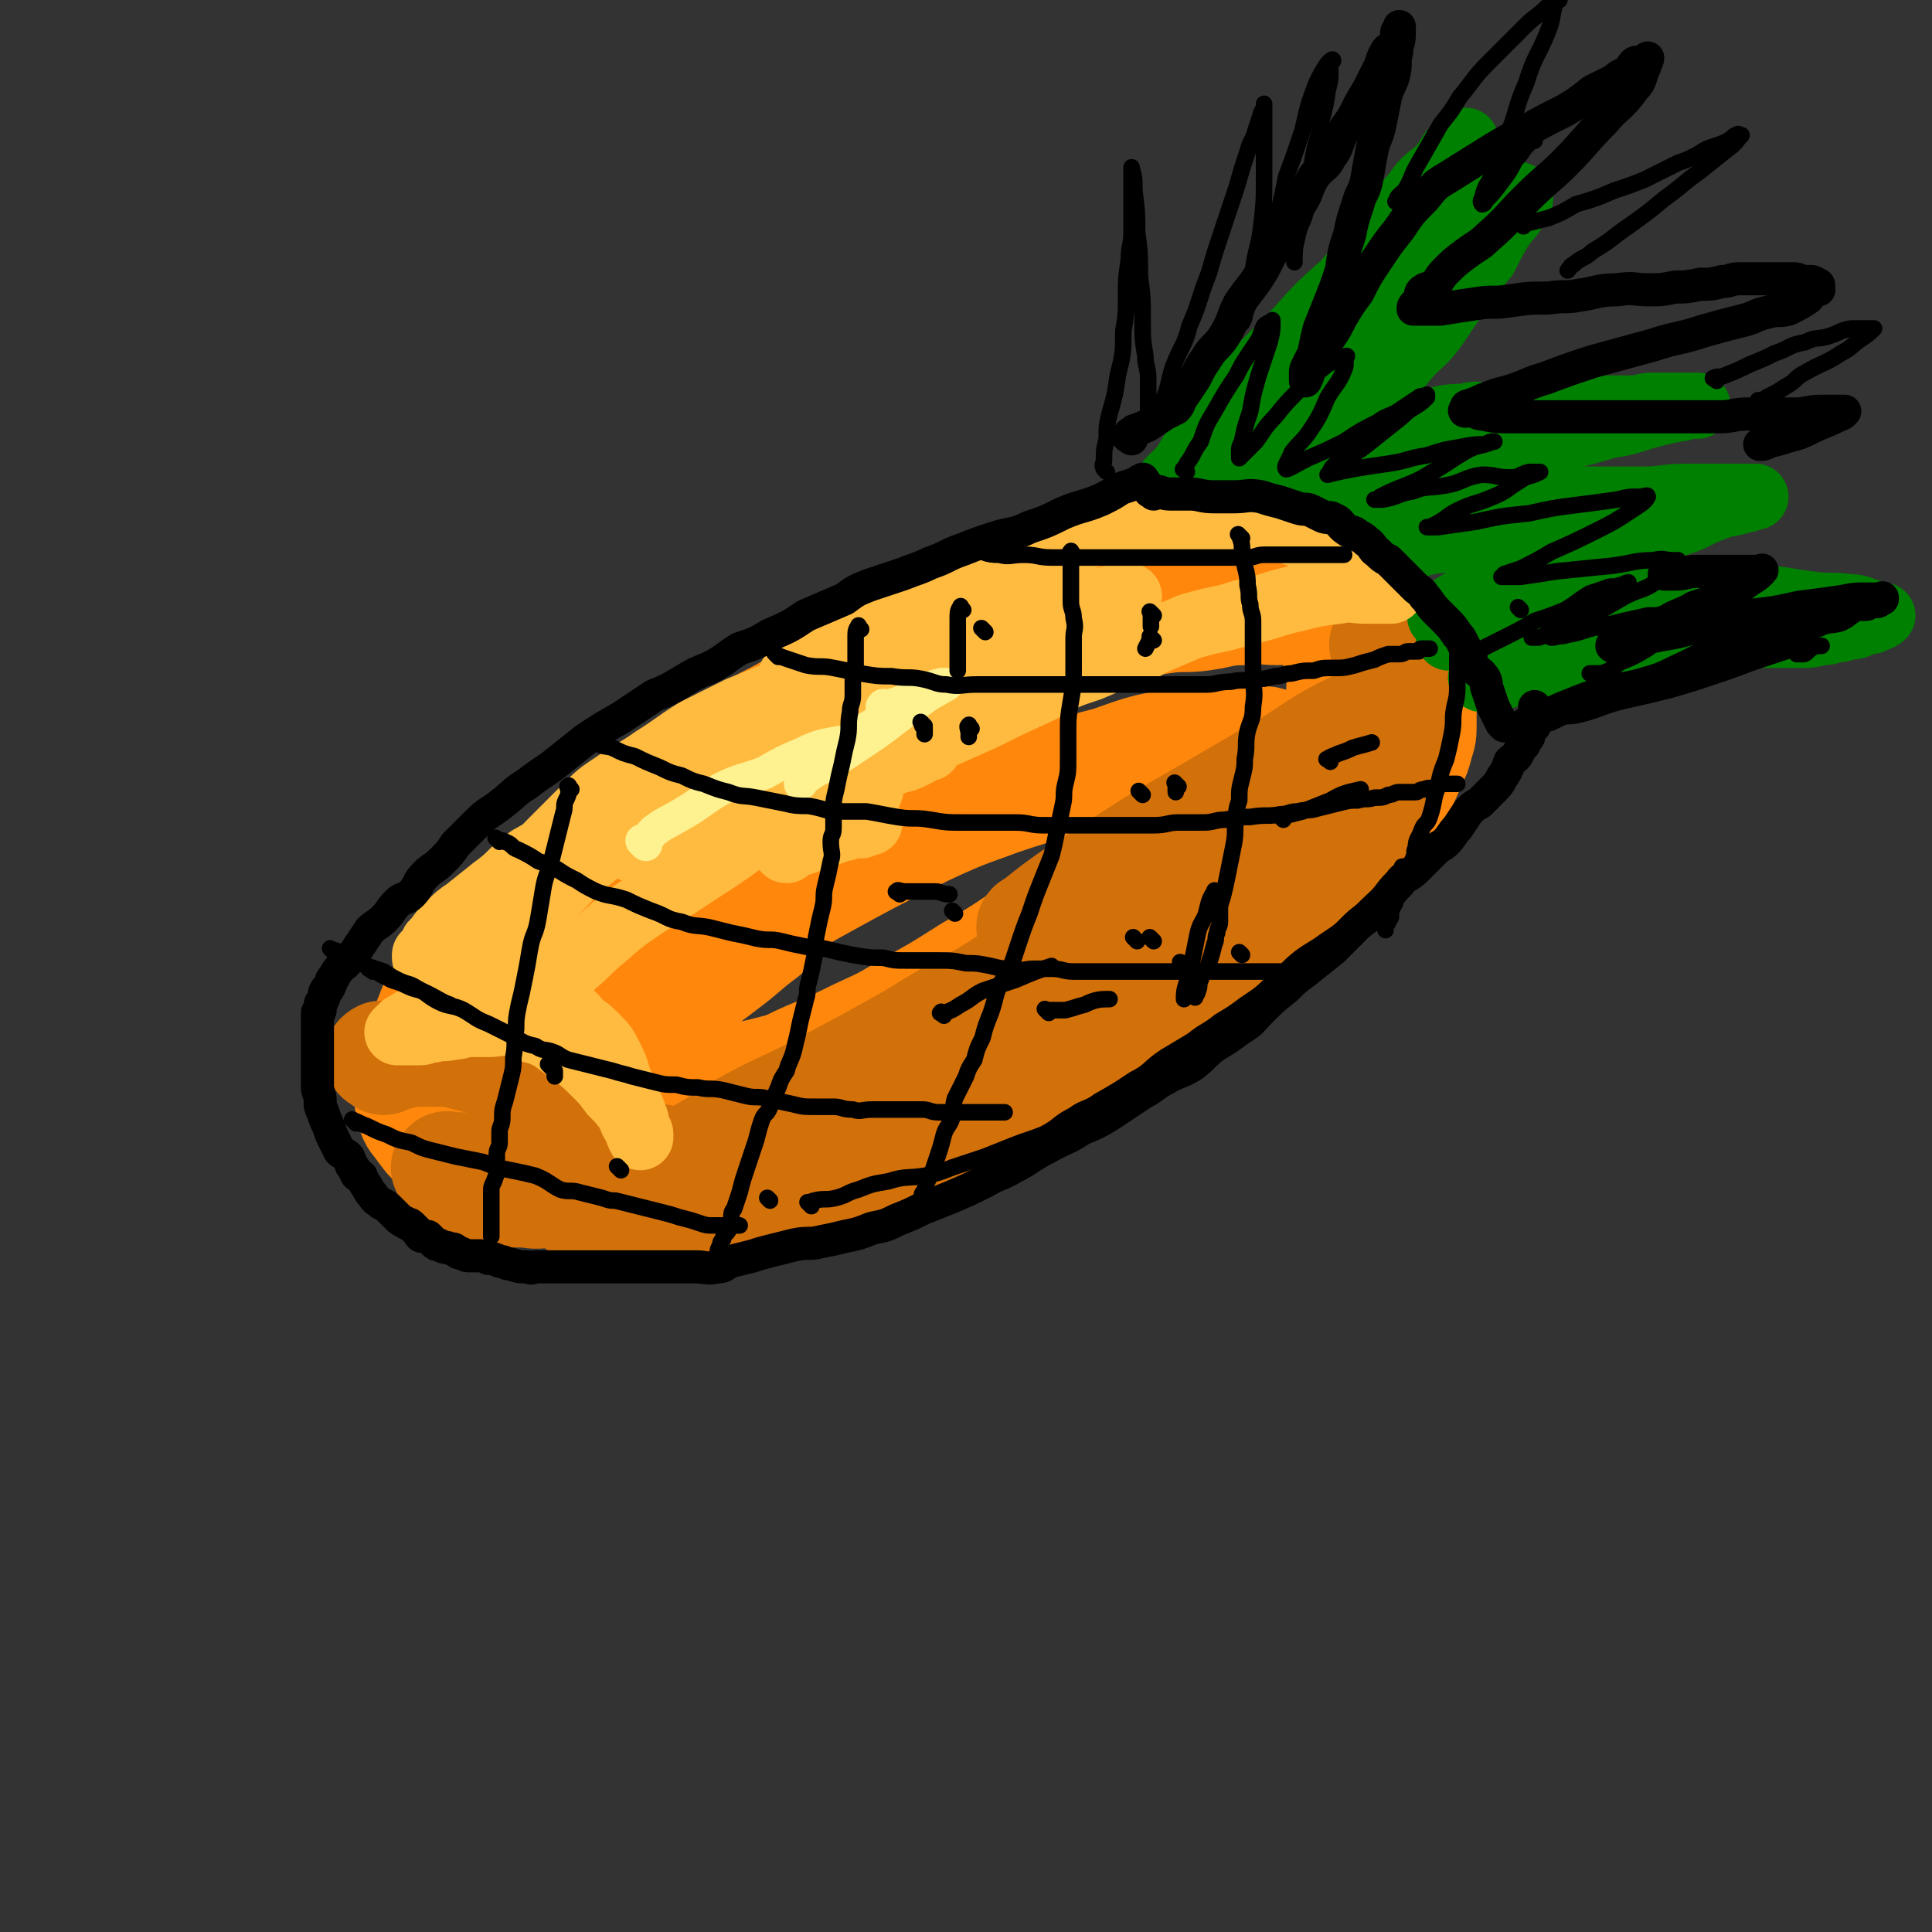 <svg viewBox='0 0 700 700' version='1.1' xmlns='http://www.w3.org/2000/svg' xmlns:xlink='http://www.w3.org/1999/xlink'><rect x="0" y="0" width="700" height="700" fill="#333333" stroke="none"/><g fill='none' stroke='rgb(255,136,12)' stroke-width='40' stroke-linecap='round' stroke-linejoin='round'><path d='M185,336c-1,-1 -2,-1 -1,-1 0,-1 1,-1 2,-2 4,-4 4,-4 8,-8 4,-5 4,-5 9,-10 5,-5 5,-5 10,-10 4,-4 4,-4 9,-8 7,-5 7,-5 14,-10 7,-5 7,-5 15,-10 8,-5 8,-5 16,-10 9,-5 10,-5 19,-10 9,-5 8,-6 17,-10 8,-4 8,-4 17,-7 9,-3 10,-3 19,-6 11,-4 11,-4 21,-7 10,-3 10,-3 20,-4 8,-1 8,-1 17,-2 8,-1 8,-1 16,-2 7,-1 6,-1 13,-2 7,-1 7,-1 13,-1 6,0 6,0 11,0 6,0 6,0 12,0 6,0 6,0 11,1 4,1 4,1 9,2 3,1 3,1 7,2 4,1 4,1 7,3 3,2 3,2 6,4 3,2 3,2 5,4 2,2 2,3 3,5 2,3 2,3 3,6 1,3 1,3 1,6 1,3 1,3 1,6 0,4 0,4 0,7 0,4 0,4 -1,7 -1,4 -1,4 -3,8 -2,5 -2,5 -5,10 -3,5 -2,5 -6,10 -4,7 -4,6 -9,12 -4,5 -4,5 -9,10 -5,5 -5,5 -10,10 -5,5 -6,4 -12,8 -5,5 -5,5 -11,9 -6,5 -6,5 -13,9 -7,4 -7,4 -13,8 -8,5 -7,6 -14,10 -8,5 -8,5 -16,9 -8,5 -8,4 -17,9 -7,5 -7,5 -13,9 -6,4 -6,4 -12,8 -4,2 -4,2 -9,5 -3,1 -3,2 -6,3 -3,1 -3,1 -6,1 0,0 0,1 -1,1 0,0 0,0 0,1 '/><path d='M258,286c-1,-1 -1,-2 -1,-1 -2,0 -2,1 -4,2 -3,3 -3,3 -6,5 -5,4 -6,4 -11,7 -5,4 -5,4 -11,7 -4,3 -5,3 -10,5 -6,4 -5,4 -11,8 -6,4 -7,3 -12,8 -6,4 -5,5 -10,10 -4,5 -5,5 -9,9 -4,4 -4,4 -7,9 -4,3 -4,3 -7,7 -2,3 -2,3 -3,6 -2,4 -1,4 -2,7 -1,4 -2,4 -2,7 -1,3 0,3 0,6 0,3 0,3 0,7 0,2 0,2 0,5 0,2 0,2 1,3 1,2 1,2 2,3 2,2 2,2 3,3 2,2 2,2 3,3 3,2 3,3 6,4 4,2 5,2 9,4 4,1 4,1 9,1 4,1 4,1 9,1 6,0 6,1 11,1 6,0 6,0 12,0 6,0 6,0 12,0 6,0 6,0 12,0 6,-1 6,-1 13,-2 8,-2 8,-2 15,-4 7,-3 7,-3 14,-5 6,-3 7,-2 13,-4 7,-3 6,-4 13,-8 7,-3 7,-3 13,-6 7,-4 8,-3 15,-7 8,-4 8,-3 16,-8 6,-3 6,-3 13,-6 5,-3 5,-3 11,-7 7,-4 7,-4 13,-9 7,-5 7,-5 14,-11 6,-5 6,-5 13,-11 4,-5 4,-5 9,-9 6,-5 6,-5 12,-10 3,-3 3,-3 5,-5 3,-3 3,-3 5,-6 2,-2 2,-2 4,-5 1,-1 1,-1 1,-3 1,-3 1,-3 0,-5 -1,-3 -1,-4 -3,-6 -3,-2 -4,-2 -8,-3 -6,-3 -6,-3 -13,-4 -7,-1 -8,-1 -15,0 -13,1 -13,1 -25,3 -15,4 -15,4 -30,9 -16,6 -16,6 -32,12 -15,7 -15,7 -30,14 -16,8 -17,7 -33,16 -9,5 -9,5 -18,11 -11,6 -11,6 -23,13 -5,3 -5,3 -11,6 -2,2 -4,3 -3,3 3,-1 6,-3 11,-6 12,-7 12,-8 24,-15 11,-6 11,-5 21,-12 12,-8 12,-8 24,-17 11,-8 11,-8 23,-17 9,-6 9,-5 18,-12 8,-5 7,-6 15,-12 6,-4 6,-4 12,-9 4,-3 4,-3 8,-7 1,-1 1,-2 2,-3 0,-1 0,0 0,0 -2,0 -2,-1 -4,-1 -6,0 -7,-1 -13,0 -9,1 -9,2 -17,4 -12,3 -12,4 -23,8 -12,4 -12,3 -23,9 -13,5 -12,6 -24,12 -11,6 -11,6 -21,13 -11,7 -10,7 -20,14 -10,7 -10,7 -19,14 -9,7 -9,7 -18,15 -7,7 -7,7 -14,14 -5,6 -6,5 -10,11 -5,6 -5,6 -8,12 -3,5 -3,5 -4,11 -1,5 -1,5 0,10 1,4 2,4 4,7 3,4 3,4 6,6 5,3 5,2 10,3 6,1 6,1 12,1 8,0 8,1 15,0 9,-1 9,-1 18,-3 10,-3 10,-3 20,-7 14,-5 13,-5 26,-11 13,-6 13,-6 26,-12 10,-5 10,-4 20,-9 12,-6 12,-5 23,-12 11,-6 11,-6 22,-13 12,-7 12,-7 25,-16 11,-7 11,-8 22,-16 9,-5 9,-5 17,-11 10,-8 10,-8 21,-16 6,-5 6,-4 12,-9 5,-4 4,-4 9,-9 1,-1 2,-1 3,-3 1,-1 1,-3 0,-3 -3,-1 -4,0 -8,0 -11,0 -11,-1 -21,0 -15,2 -15,2 -29,7 -16,4 -16,5 -32,11 -18,7 -18,6 -35,14 -20,10 -20,10 -40,21 -16,9 -16,9 -32,18 -12,8 -12,8 -24,16 -10,6 -10,6 -20,13 -8,4 -8,4 -16,8 -2,2 -3,3 -3,3 -1,0 0,-1 1,-2 7,-6 7,-6 14,-11 9,-7 9,-7 19,-13 13,-9 13,-9 27,-18 10,-6 11,-5 22,-11 9,-6 9,-7 18,-12 9,-6 10,-5 19,-10 5,-4 5,-4 11,-8 2,-2 2,-2 4,-4 1,-1 1,-1 1,-3 0,0 0,0 -1,-1 0,0 0,0 0,0 -1,-2 -1,-2 -1,-3 0,-3 -1,-3 0,-6 3,-6 4,-6 8,-11 5,-7 5,-8 12,-14 7,-6 7,-5 15,-10 9,-5 9,-6 19,-10 8,-3 9,-3 18,-5 8,-2 8,-3 16,-4 7,-1 7,0 14,-1 7,-1 7,-2 15,-2 6,-1 6,0 12,0 4,0 4,-1 7,0 4,1 5,1 8,3 3,2 3,3 4,6 2,2 1,2 2,5 1,4 2,4 2,8 1,4 0,4 0,7 0,5 0,5 -1,10 -1,5 -1,6 -3,10 -3,6 -4,6 -8,11 -4,7 -4,7 -9,13 -6,7 -6,6 -13,13 -5,5 -5,5 -11,10 -7,6 -7,5 -14,10 -7,4 -7,4 -14,8 -8,4 -8,4 -15,8 -9,4 -9,4 -18,9 -6,3 -6,3 -13,6 -9,4 -9,4 -19,8 -10,5 -10,5 -20,8 -10,4 -10,3 -20,6 -11,3 -11,4 -21,6 -11,3 -11,3 -21,5 -10,1 -10,-1 -20,0 -9,1 -9,1 -17,2 -10,1 -10,1 -19,2 -9,1 -9,2 -18,3 -6,1 -6,0 -13,1 -4,1 -5,2 -8,2 -1,0 1,1 1,0 2,-3 1,-5 3,-8 6,-6 7,-6 14,-11 10,-7 10,-7 20,-13 10,-6 10,-5 20,-11 9,-4 8,-5 17,-9 10,-5 10,-4 20,-8 4,-2 4,-3 9,-5 3,-1 4,-1 7,-2 0,0 0,0 0,0 -3,2 -3,2 -5,4 -8,6 -7,6 -15,12 -9,7 -9,6 -18,13 -9,6 -9,5 -17,12 -5,3 -4,4 -8,8 -2,2 -2,2 -4,4 '/></g>
<g fill='none' stroke='rgb(210,112,10)' stroke-width='40' stroke-linecap='round' stroke-linejoin='round'><path d='M244,435c-1,-1 -2,-1 -1,-1 1,-1 2,0 4,0 5,0 5,0 10,0 7,0 7,0 13,-1 9,-1 9,-1 17,-4 9,-2 9,-3 17,-6 8,-3 9,-2 17,-6 9,-4 9,-4 19,-8 10,-5 10,-5 19,-10 8,-4 8,-4 16,-9 9,-5 8,-5 17,-11 8,-4 9,-3 17,-8 6,-4 6,-5 12,-9 5,-4 5,-4 10,-8 4,-3 4,-3 8,-6 4,-4 5,-4 9,-8 3,-2 3,-3 6,-6 3,-4 4,-3 7,-7 3,-3 3,-3 6,-7 1,-1 1,-2 2,-3 1,-2 1,-2 2,-3 1,-1 3,-2 2,-2 -1,0 -3,1 -6,3 -7,4 -7,4 -14,8 -7,4 -8,3 -16,8 -11,6 -11,7 -23,13 -12,8 -12,8 -25,15 -11,6 -11,5 -22,10 -13,6 -13,6 -26,12 -10,5 -9,5 -19,9 -9,4 -9,3 -18,6 -6,3 -6,3 -13,5 -8,4 -7,4 -15,8 -5,2 -5,1 -10,3 -3,2 -3,3 -6,4 -2,1 -2,1 -4,1 0,0 0,0 0,0 0,0 0,0 0,0 1,-1 2,0 3,0 5,0 5,-1 9,-1 5,-1 5,-1 11,-2 8,-2 8,-2 16,-5 9,-4 9,-4 19,-9 10,-4 10,-4 19,-10 14,-8 14,-8 28,-16 11,-6 11,-6 21,-12 10,-7 10,-7 20,-14 9,-6 9,-6 18,-13 7,-5 7,-4 15,-9 5,-4 4,-5 9,-9 6,-4 6,-3 11,-7 3,-3 3,-4 6,-7 4,-3 4,-3 7,-6 3,-3 3,-3 5,-6 2,-2 2,-2 3,-3 1,-1 1,-1 2,-2 1,-1 0,-1 1,-2 1,-1 1,0 2,-1 1,-1 0,-1 1,-2 1,-1 2,-1 4,-2 1,-1 0,-1 1,-2 1,-1 1,-1 1,-1 1,0 1,0 1,0 1,0 1,0 1,0 1,0 1,0 2,0 1,0 1,0 2,1 1,1 2,1 2,3 1,3 1,3 1,6 0,4 0,4 -1,8 -2,5 -1,6 -4,11 -4,7 -5,6 -11,12 -6,6 -6,6 -12,12 -7,6 -6,7 -14,12 -7,6 -7,6 -14,11 -8,6 -8,6 -16,11 -8,5 -8,5 -17,10 -8,4 -8,4 -16,8 -9,3 -10,3 -19,7 -9,4 -9,4 -18,8 -9,5 -9,5 -19,9 -11,4 -11,4 -21,8 -9,3 -9,3 -18,6 -9,4 -9,4 -18,7 -8,3 -8,3 -16,5 -6,2 -6,1 -13,3 -5,2 -5,2 -10,3 -3,1 -3,0 -6,0 -2,0 -2,0 -5,0 -1,0 -1,0 -3,0 -1,0 -3,0 -2,0 2,-1 3,-2 6,-3 6,-3 6,-4 12,-7 12,-4 12,-4 24,-8 11,-4 11,-4 21,-9 13,-5 13,-5 25,-11 10,-5 10,-5 20,-10 9,-5 9,-5 18,-10 9,-6 9,-6 18,-11 8,-5 8,-4 15,-9 7,-4 7,-5 13,-10 8,-6 8,-6 15,-12 6,-5 6,-5 11,-10 5,-5 6,-4 11,-9 5,-4 4,-5 9,-10 3,-3 3,-3 6,-6 2,-2 2,-2 4,-4 1,-1 1,-1 1,-1 '/><path d='M503,235c-1,-1 -1,-1 -1,-1 -1,-1 0,0 0,0 1,3 1,3 2,6 1,5 1,5 1,9 0,4 0,4 0,9 0,4 0,5 0,9 -1,6 -1,6 -2,12 -2,7 -2,7 -4,13 -3,7 -3,7 -7,13 -2,5 -2,5 -6,10 -3,4 -3,4 -6,8 -5,5 -5,5 -11,11 -4,4 -4,4 -9,7 -6,5 -6,5 -13,10 -7,5 -8,4 -15,9 -8,4 -7,5 -15,9 -6,4 -7,3 -14,7 -9,4 -9,5 -18,9 -8,4 -8,3 -16,6 -11,4 -10,5 -21,9 -8,4 -8,3 -17,6 -10,4 -10,5 -21,9 -10,3 -10,3 -20,6 -8,2 -8,2 -17,4 -7,2 -7,3 -15,5 -5,0 -5,0 -9,0 -4,0 -4,0 -7,0 -1,0 -3,1 -3,0 0,-1 0,-3 2,-4 6,-5 6,-4 13,-8 9,-5 9,-6 18,-11 13,-7 13,-6 26,-13 17,-9 17,-9 33,-18 13,-8 13,-8 26,-15 13,-8 13,-9 26,-17 10,-6 11,-6 21,-12 12,-7 12,-7 23,-15 9,-7 9,-7 17,-14 7,-5 7,-5 13,-10 6,-4 6,-3 11,-8 4,-3 3,-4 7,-7 2,-2 2,-2 4,-3 1,-1 1,-1 2,-1 0,0 0,0 0,0 -2,1 -2,0 -4,1 -6,2 -6,3 -11,5 -7,4 -7,4 -14,8 -10,6 -9,7 -18,13 -9,6 -8,6 -17,12 -8,5 -9,5 -17,10 -7,4 -7,4 -14,8 -5,2 -5,2 -10,4 -1,0 -3,1 -2,1 5,-4 6,-5 13,-10 10,-7 10,-6 20,-13 14,-9 14,-9 28,-17 12,-7 12,-7 24,-14 11,-6 10,-6 21,-13 7,-4 7,-4 14,-7 2,-1 2,-1 4,-1 0,0 0,0 0,0 -1,1 -1,1 -2,2 -4,4 -5,3 -9,7 -8,6 -7,7 -15,13 -9,7 -9,7 -19,14 -12,8 -12,8 -24,16 -12,9 -12,9 -24,18 -14,10 -14,10 -28,19 -13,9 -14,9 -27,18 -13,8 -12,8 -25,16 -10,7 -10,6 -20,13 -9,6 -9,7 -19,13 -6,4 -6,4 -12,7 -3,1 -3,1 -5,2 -1,0 0,0 0,0 2,-1 2,-1 3,-2 1,-1 1,-1 2,-2 0,0 0,0 0,0 0,0 0,0 0,0 -3,0 -3,0 -6,1 -7,2 -6,2 -13,3 -8,2 -8,2 -15,4 -6,2 -6,2 -12,4 -4,2 -4,2 -8,3 -2,1 -3,0 -4,0 -1,0 0,0 1,0 0,0 0,0 1,0 '/><path d='M243,427c-1,-1 -1,-1 -1,-1 -1,-1 -1,0 -2,0 -3,0 -3,0 -6,0 -4,0 -4,0 -7,1 -5,1 -5,1 -10,2 -5,1 -5,0 -10,1 -5,1 -5,2 -9,2 -5,1 -5,0 -9,0 -4,0 -4,0 -7,0 -4,-1 -4,-1 -7,-2 -3,-1 -2,-1 -5,-2 -2,-1 -2,0 -5,-1 0,0 0,-1 -1,-1 0,0 -1,0 -1,0 0,0 1,1 2,1 5,1 5,1 10,1 6,0 7,0 13,0 8,0 8,0 15,-1 7,-1 7,-1 13,-2 5,-1 5,-1 10,-2 4,-1 4,-1 8,-2 1,-1 1,-1 3,-1 1,0 1,0 2,0 '/><path d='M163,424c-1,-1 -2,-1 -1,-1 0,-1 0,0 1,0 1,0 1,0 2,0 0,0 0,0 1,0 0,0 1,0 1,0 '/><path d='M139,384c-1,-1 -2,-1 -1,-1 0,-1 1,0 2,0 3,0 3,-1 5,-1 4,-1 4,-1 7,-1 3,0 4,0 7,0 4,0 4,0 8,1 4,1 4,1 8,2 5,2 5,2 10,4 5,3 4,4 9,7 5,3 5,3 10,7 3,1 3,1 5,3 3,2 3,2 6,4 3,2 3,2 5,3 3,2 3,2 5,5 1,1 0,1 1,3 1,2 1,2 2,5 1,2 0,2 1,5 0,1 0,1 0,2 0,0 0,0 0,1 0,0 0,0 -1,0 -2,1 -2,1 -4,1 -4,1 -4,1 -8,1 -3,1 -3,1 -5,1 -1,0 -1,0 -2,0 0,0 0,0 0,0 0,0 0,0 1,0 1,-1 1,-1 2,-1 2,-1 2,-1 4,-1 2,-1 2,-1 4,-1 1,0 1,0 2,0 0,0 0,0 1,0 0,0 0,0 1,0 3,0 4,1 7,0 5,-1 5,-1 11,-3 5,-2 5,-2 10,-4 5,-2 5,-2 10,-4 5,-2 5,-2 10,-4 2,-1 2,-2 4,-3 2,-1 2,-2 4,-3 1,-1 2,0 3,-1 3,-2 3,-2 6,-4 4,-3 4,-3 8,-5 4,-3 4,-2 9,-5 5,-4 5,-4 11,-8 4,-3 4,-2 9,-5 4,-2 4,-2 8,-4 2,-1 2,-1 5,-1 2,0 3,0 4,0 1,0 1,1 1,1 0,0 0,0 0,0 0,0 0,1 0,1 3,1 3,1 6,1 4,0 4,0 8,0 4,0 5,0 8,0 '/></g>
<g fill='none' stroke='rgb(0,128,0)' stroke-width='24' stroke-linecap='round' stroke-linejoin='round'><path d='M429,191c-1,-1 -2,-1 -1,-1 0,-2 1,-2 2,-4 3,-3 3,-3 5,-5 5,-5 5,-4 10,-9 5,-5 4,-6 9,-11 5,-6 5,-6 10,-11 5,-5 5,-5 10,-10 6,-7 6,-7 11,-14 5,-5 5,-5 10,-10 5,-5 5,-5 10,-10 5,-5 5,-5 10,-9 5,-4 5,-4 10,-8 4,-3 4,-3 8,-7 3,-2 3,-2 5,-4 2,-2 3,-2 5,-3 2,-1 1,-1 3,-2 1,-1 1,0 2,-1 1,-1 1,-1 2,-1 0,-1 0,0 0,0 1,1 1,1 0,2 -2,5 -3,5 -6,9 -3,5 -3,5 -6,11 -5,6 -5,6 -9,12 -5,7 -5,7 -9,13 -5,7 -6,6 -11,12 -5,6 -5,7 -10,13 -3,3 -4,2 -7,5 -3,2 -2,2 -5,5 -3,2 -3,2 -5,4 -3,2 -3,2 -6,4 -3,3 -3,3 -6,5 -3,2 -3,2 -7,4 -2,1 -2,1 -5,3 -1,1 -2,1 -2,1 0,0 0,0 0,0 1,0 1,0 2,0 3,0 3,-1 6,-1 5,-1 5,0 9,-1 5,-1 5,-1 11,-2 5,-1 5,-1 10,-2 6,-1 6,-1 12,-2 7,-2 7,-3 15,-4 7,-2 7,-1 15,-3 7,-2 7,-2 13,-4 6,-2 6,-3 11,-4 5,-2 5,-2 10,-2 4,-1 4,-1 8,-1 3,0 3,0 6,0 4,0 4,0 8,0 3,0 3,-1 7,-1 3,0 3,0 7,0 2,0 2,0 5,0 1,0 1,0 2,0 1,0 1,0 2,0 0,0 0,0 0,0 -2,0 -2,0 -3,0 -2,0 -2,1 -4,1 -5,1 -5,1 -9,2 -8,2 -8,3 -16,4 -10,3 -10,3 -20,5 -10,2 -10,2 -20,3 -10,2 -10,2 -20,3 -8,1 -8,1 -16,2 -6,1 -6,1 -12,2 -4,1 -4,0 -8,1 -3,1 -3,1 -5,2 -2,1 -3,0 -4,1 -2,1 -2,2 -3,3 -1,2 -2,1 -3,2 0,0 0,0 0,0 2,0 2,1 3,1 5,0 5,0 10,0 7,0 7,0 15,0 8,0 8,0 17,0 8,0 8,1 16,1 7,0 7,0 15,0 8,0 8,1 16,1 8,0 8,0 16,0 8,0 8,0 16,0 7,0 7,-1 15,-1 5,0 5,0 11,0 4,0 4,0 8,0 2,0 2,0 4,0 1,0 2,0 2,0 -2,0 -2,1 -4,1 -6,2 -6,1 -11,3 -8,3 -7,4 -15,6 -9,3 -9,3 -18,6 -7,2 -7,2 -15,4 -4,2 -4,1 -9,2 -2,1 -2,1 -3,2 0,0 0,0 0,0 0,0 0,0 -1,1 -2,2 -2,2 -4,4 -4,3 -4,3 -8,5 -4,3 -4,2 -8,5 -3,2 -3,2 -6,5 -3,1 -3,1 -5,3 -1,1 -1,1 -2,2 -1,1 -2,0 -2,1 0,0 0,1 0,1 2,0 3,0 6,0 4,0 4,-1 9,-1 4,0 4,0 8,0 3,0 3,0 6,0 1,0 2,0 2,0 0,1 -1,2 -2,3 -3,2 -3,2 -6,4 -3,2 -3,3 -6,4 -2,2 -2,2 -4,3 -1,1 -2,2 -1,2 0,-1 1,-1 3,-2 3,-1 3,-1 5,-1 2,-1 2,-1 4,-1 1,0 3,0 2,0 0,0 -1,0 -3,1 -1,0 -1,1 -2,1 -1,1 -3,1 -2,1 2,0 3,-1 7,-2 7,-2 7,-2 14,-3 7,-2 7,-2 13,-3 10,-2 10,-2 20,-3 9,-1 9,0 19,-1 7,-1 7,-2 14,-2 6,-1 6,-1 12,-1 5,0 5,0 10,0 3,0 3,0 7,-1 2,0 2,0 5,-1 2,0 2,0 4,-1 3,0 3,0 5,-1 2,-1 2,-1 4,-1 1,-1 1,-1 2,-1 1,0 2,-1 2,-1 0,0 0,0 -1,0 -2,0 -2,-1 -3,-1 -4,-1 -4,-2 -8,-2 -7,-1 -7,0 -14,-1 -9,-1 -9,-2 -19,-2 -11,-1 -11,0 -21,0 -12,0 -12,0 -23,0 -10,0 -10,1 -20,1 -10,1 -10,0 -20,1 -6,0 -6,0 -12,1 -4,1 -4,1 -8,2 -4,1 -4,1 -7,1 -2,0 -5,1 -4,0 1,-1 3,-2 6,-4 6,-3 6,-3 12,-6 9,-4 9,-4 18,-8 6,-3 6,-4 12,-7 4,-3 4,-3 9,-5 2,-1 2,-1 4,-2 0,0 0,0 0,0 -1,0 -2,-1 -3,-1 -4,0 -4,0 -9,0 -8,0 -8,0 -16,1 -10,1 -10,2 -21,4 -7,1 -7,0 -15,1 -6,1 -6,2 -12,2 -4,0 -4,0 -7,0 -2,0 -2,0 -3,0 0,0 0,0 0,0 1,-1 1,-2 2,-3 4,-5 4,-5 8,-9 6,-5 6,-5 12,-10 5,-5 5,-5 10,-10 4,-4 4,-4 7,-8 1,-2 1,-2 2,-4 1,-2 1,-3 0,-3 -3,-1 -4,-1 -7,0 -8,0 -8,1 -15,2 -8,2 -8,2 -16,5 -8,2 -8,2 -15,5 -5,2 -5,2 -10,4 -3,1 -4,0 -7,1 -2,0 -2,1 -4,1 0,0 0,0 0,0 1,-2 1,-2 2,-3 3,-4 3,-4 6,-7 4,-4 4,-4 8,-8 3,-3 2,-4 4,-6 2,-3 3,-2 5,-5 0,-1 0,-1 -1,-2 0,-1 -1,-1 -1,-1 -4,0 -4,-1 -8,0 -4,1 -4,1 -8,2 -3,1 -4,1 -7,2 -3,1 -3,2 -6,3 -1,1 -2,0 -2,0 1,-1 2,-1 4,-3 5,-3 5,-3 9,-7 7,-6 7,-6 14,-12 7,-6 6,-7 13,-14 5,-6 5,-6 10,-12 4,-6 4,-6 8,-12 3,-5 4,-5 7,-10 3,-4 2,-4 4,-9 1,-1 1,-1 2,-3 1,-2 1,-2 2,-4 1,-1 0,-2 1,-3 0,-1 1,-1 1,-2 0,-1 0,-1 0,-1 0,-1 0,-1 0,-1 0,0 0,0 0,0 -2,1 -2,1 -3,2 -3,3 -3,4 -5,7 -5,5 -6,4 -10,10 -7,8 -6,9 -13,17 -6,8 -6,8 -13,16 -9,8 -9,8 -17,17 -6,6 -6,6 -13,13 -5,5 -5,5 -10,10 -3,3 -3,3 -7,6 -2,1 -1,2 -3,3 -1,1 -2,1 -2,2 -1,1 0,1 0,2 0,0 0,0 0,0 1,-1 1,-1 2,-2 2,-1 2,-1 4,-2 1,0 1,-1 2,-1 0,0 0,0 0,0 -1,3 -1,3 -3,5 -3,4 -4,3 -7,7 -3,3 -2,4 -5,7 -1,2 -2,2 -3,3 -1,1 -1,1 -1,2 -1,0 0,-1 0,-1 '/></g>
<g fill='none' stroke='rgb(255,187,64)' stroke-width='24' stroke-linecap='round' stroke-linejoin='round'><path d='M174,342c-1,-1 -2,-1 -1,-1 0,-2 1,-2 2,-3 2,-3 2,-3 4,-6 3,-5 3,-5 6,-9 4,-5 4,-5 8,-10 4,-5 4,-5 9,-10 5,-5 5,-5 10,-10 5,-5 5,-5 11,-9 7,-5 7,-4 14,-9 8,-5 7,-5 15,-10 8,-4 8,-4 16,-8 8,-3 7,-3 15,-6 7,-3 7,-4 15,-6 8,-2 8,-2 16,-4 9,-2 9,-2 18,-4 8,-2 8,-2 15,-3 7,-2 7,-2 14,-3 15,-3 15,-4 30,-7 4,-1 4,-1 8,-2 2,0 4,0 4,0 -1,0 -3,0 -6,0 -5,0 -5,0 -10,1 -7,1 -7,2 -14,4 -8,2 -8,2 -16,5 -16,5 -16,5 -32,12 -11,4 -11,5 -22,10 -11,6 -11,5 -22,11 -11,7 -11,7 -23,14 -8,6 -8,6 -17,12 -9,6 -9,6 -18,13 -7,5 -7,5 -14,11 -6,6 -6,6 -12,12 -6,5 -6,5 -11,11 -5,5 -5,5 -10,11 -2,3 -2,3 -5,6 -3,4 -3,4 -7,8 -1,2 -2,1 -4,3 -1,2 -1,4 -1,3 -1,0 0,-2 0,-4 0,-2 0,-2 1,-4 2,-5 2,-5 5,-9 4,-6 4,-6 9,-12 5,-6 6,-6 12,-12 6,-5 6,-5 12,-10 7,-5 7,-5 14,-11 8,-5 8,-5 16,-11 9,-5 9,-5 18,-10 10,-7 10,-8 21,-15 8,-6 9,-5 17,-10 11,-7 11,-7 22,-14 9,-5 9,-6 19,-10 10,-5 10,-4 21,-8 9,-3 9,-2 18,-4 9,-3 9,-3 18,-5 5,-1 5,0 11,-1 5,-1 5,-1 9,-2 3,-1 3,-1 5,-1 1,0 2,0 2,0 -1,1 -2,1 -3,2 -5,3 -5,3 -10,5 -9,5 -10,4 -19,9 -9,5 -8,6 -17,10 -10,4 -10,3 -20,7 -7,3 -7,3 -14,6 -5,3 -5,3 -10,5 -2,0 -2,-1 -3,-1 -1,0 0,0 0,0 '/><path d='M288,246c-1,-1 -2,-1 -1,-1 0,-1 1,0 2,-1 3,-2 3,-3 6,-5 5,-4 6,-3 11,-6 7,-4 7,-4 14,-7 6,-4 6,-4 12,-7 8,-4 8,-4 17,-8 6,-3 6,-4 12,-6 7,-3 8,-2 15,-4 7,-2 6,-3 13,-5 6,-2 6,-3 13,-4 6,-2 6,-1 11,-2 5,-1 5,-1 10,-1 3,0 3,-1 7,-1 4,0 4,0 8,0 2,0 2,0 5,0 4,0 4,0 8,1 2,1 1,1 3,1 2,0 2,0 3,0 2,0 2,0 3,0 1,0 1,0 2,0 0,0 0,0 0,0 1,0 1,0 1,0 1,0 1,1 1,1 1,0 1,0 2,0 2,1 1,1 3,2 2,1 2,0 4,1 2,2 2,3 4,4 2,2 3,1 5,2 3,1 3,2 5,3 3,2 3,1 6,3 2,2 1,2 3,3 2,1 2,0 4,1 0,1 0,1 1,2 1,1 1,0 2,1 1,1 1,1 1,1 0,0 0,0 -1,0 -4,0 -4,0 -8,0 -5,0 -5,-1 -10,0 -8,1 -8,1 -16,3 -9,2 -9,3 -19,5 -9,3 -9,2 -19,5 -7,3 -7,3 -14,6 -5,3 -5,3 -10,5 -2,0 -3,0 -5,1 0,0 0,0 0,0 1,-1 1,0 3,-1 2,-1 2,-1 5,-2 2,-1 3,-2 3,-2 0,0 -2,1 -4,2 -7,3 -7,3 -14,6 -9,3 -9,3 -18,8 -11,5 -11,5 -21,10 -9,4 -9,4 -18,8 -7,4 -7,4 -14,8 -3,1 -3,0 -5,1 0,0 0,0 0,0 2,-1 2,0 4,-1 5,-1 5,-1 9,-3 2,-1 3,-2 4,-2 1,0 0,0 0,0 -1,0 -1,0 -1,0 -8,2 -8,2 -15,3 -9,3 -9,2 -17,5 -13,4 -13,5 -25,9 -11,4 -11,4 -22,8 -9,4 -8,4 -17,8 -3,2 -3,3 -7,4 -1,0 -2,0 -2,0 2,-3 4,-4 8,-8 4,-5 4,-5 9,-10 3,-3 4,-3 7,-6 0,0 -1,0 -1,0 -1,0 -1,0 -1,0 -5,1 -5,1 -9,2 -7,2 -7,2 -14,5 -10,4 -10,5 -19,10 -9,5 -9,5 -18,10 -7,5 -6,6 -13,11 -5,4 -5,4 -10,8 -3,2 -3,2 -6,5 -3,3 -3,3 -5,6 -2,1 -1,2 -2,3 -1,1 -1,1 -2,2 0,1 0,1 0,1 1,1 1,1 2,1 3,0 3,0 6,0 5,0 5,0 9,0 3,0 3,0 6,0 1,0 2,0 2,0 0,0 0,0 0,0 '/><path d='M194,360c-1,-1 -1,-1 -1,-1 '/><path d='M180,356c-1,-1 -1,-2 -1,-1 -1,0 -1,0 -2,1 0,0 0,0 0,1 -1,0 0,-1 0,-1 0,0 0,0 1,0 1,0 1,0 3,1 3,1 3,1 6,2 4,2 4,2 7,4 3,1 2,1 5,2 3,1 4,1 7,2 3,2 2,2 5,5 2,1 2,1 4,3 4,4 4,4 6,8 2,4 2,4 3,8 2,4 2,4 3,8 2,3 2,3 3,6 1,2 0,2 1,4 0,1 1,1 1,2 0,1 0,1 0,1 0,0 0,0 0,0 -1,-2 -1,-2 -1,-3 -2,-3 -2,-3 -3,-6 -3,-4 -3,-4 -6,-7 -3,-4 -3,-4 -6,-7 -4,-4 -4,-4 -8,-7 -4,-3 -4,-3 -8,-6 -4,-2 -4,-2 -8,-3 -3,-2 -3,-2 -6,-2 -5,-1 -5,0 -9,0 -3,0 -3,0 -6,0 -4,0 -4,1 -7,1 -4,1 -4,0 -7,1 -3,0 -3,1 -5,1 -2,0 -2,0 -3,0 -1,0 -1,0 -1,0 -1,0 -1,0 -1,0 -1,0 -1,0 -2,0 0,0 -1,0 -1,0 0,0 0,0 0,0 0,0 0,0 0,0 1,-1 1,-1 2,-2 5,-3 5,-3 9,-5 7,-3 7,-3 13,-4 7,-2 7,-1 13,-2 5,-1 5,-1 10,-2 3,0 3,0 6,0 1,0 1,-1 2,0 1,0 1,1 1,2 0,3 0,3 0,6 0,1 1,1 1,2 0,0 0,0 0,0 '/><path d='M203,355c-1,-1 -1,-1 -1,-1 -1,-1 0,0 0,0 3,-2 3,-2 6,-5 5,-4 5,-5 10,-9 8,-7 8,-7 17,-13 10,-6 10,-6 19,-12 13,-8 12,-9 25,-16 8,-4 8,-3 16,-6 7,-3 7,-3 14,-6 3,-1 4,-1 6,-1 1,0 0,0 0,0 0,0 0,1 0,1 -4,3 -4,3 -8,6 -6,4 -5,5 -11,8 -4,3 -4,3 -9,5 -1,1 -3,2 -2,2 0,0 1,-1 3,-2 9,-3 9,-3 17,-6 1,0 1,0 1,0 3,-1 3,-2 5,-2 2,0 4,0 4,0 0,0 -2,0 -3,0 -1,0 0,1 0,1 '/></g>
<g fill='none' stroke='rgb(254,241,144)' stroke-width='12' stroke-linecap='round' stroke-linejoin='round'><path d='M234,306c-1,-1 -1,-1 -1,-1 -1,-1 0,0 0,0 2,-1 2,-2 4,-4 4,-3 5,-3 10,-6 7,-4 7,-5 14,-9 8,-4 8,-3 16,-6 7,-4 7,-4 14,-7 6,-3 8,-3 13,-4 '/><path d='M321,257c-1,-1 -2,-1 -1,-1 0,-1 0,0 1,0 4,-1 4,-1 9,-3 2,-1 2,-1 4,-1 1,-1 1,0 3,-1 1,0 2,-2 2,-1 -2,1 -3,2 -6,4 -5,3 -5,3 -9,6 -4,2 -4,2 -8,3 -2,1 -2,2 -3,2 -1,0 0,-1 1,-1 5,-3 5,-3 10,-6 5,-3 5,-3 10,-6 3,-3 3,-3 7,-4 1,0 2,0 2,0 -5,3 -6,3 -11,7 -9,6 -9,7 -18,13 -6,4 -6,4 -12,8 -5,3 -5,2 -9,5 -2,1 -2,2 -3,3 '/></g>
<g fill='none' stroke='rgb(0,0,0)' stroke-width='12' stroke-linecap='round' stroke-linejoin='round'><path d='M415,175c-1,-1 -1,-2 -1,-1 -1,0 -1,0 -2,1 -3,1 -3,1 -6,2 -3,2 -3,2 -7,4 -7,3 -7,2 -14,5 -6,3 -6,3 -12,5 -6,3 -7,2 -13,4 -6,2 -6,2 -11,4 -6,2 -6,3 -12,5 -4,2 -5,2 -10,4 -6,2 -6,2 -12,4 -5,2 -5,2 -9,5 -7,3 -7,3 -14,6 -6,4 -6,4 -13,7 -5,3 -5,3 -11,5 -5,3 -5,4 -11,7 -5,2 -5,2 -10,5 -5,3 -5,3 -10,5 -6,4 -6,4 -12,8 -7,4 -7,4 -13,8 -5,4 -5,4 -10,8 -5,4 -6,4 -11,8 -5,3 -5,4 -9,7 -5,4 -5,3 -9,7 -4,4 -4,4 -8,8 -2,3 -2,3 -5,6 -3,3 -3,2 -6,5 -3,3 -2,4 -5,7 -2,2 -3,1 -5,3 -3,3 -2,3 -5,6 -2,2 -3,2 -5,4 -2,3 -2,3 -4,6 -2,3 -2,3 -4,5 -1,2 -2,1 -3,3 -1,1 -1,1 -2,3 -1,1 -1,1 -1,2 -1,1 0,1 -1,2 0,1 -1,0 -1,1 -1,1 0,2 -1,3 0,1 -1,1 -1,2 0,1 0,1 0,2 0,1 -1,0 -1,1 0,1 0,1 0,3 0,2 0,2 0,4 0,1 0,1 0,2 0,2 0,2 0,4 0,2 0,2 0,5 0,1 0,1 0,2 0,2 0,2 0,4 0,2 0,2 0,3 0,2 1,2 1,5 0,2 0,2 1,4 1,3 1,3 2,5 1,3 1,3 2,5 1,2 1,2 2,4 1,1 2,1 3,2 1,1 0,1 1,2 0,1 0,1 1,2 1,1 0,1 1,2 0,1 1,1 1,1 1,0 1,0 1,1 1,1 1,2 2,3 1,2 1,2 2,3 1,2 2,2 3,3 2,1 2,1 3,2 2,2 2,2 3,3 1,1 1,1 3,2 1,1 1,0 2,1 1,1 1,1 2,2 1,1 1,2 2,2 1,0 1,0 2,0 1,1 1,1 2,2 1,1 1,1 2,1 2,1 2,1 3,1 2,1 2,0 3,1 1,1 1,1 2,1 2,1 2,1 3,1 2,0 2,0 3,0 2,0 2,0 4,1 2,0 2,0 4,1 2,0 2,1 4,1 3,1 3,1 6,1 2,1 2,0 3,0 2,0 2,0 4,0 2,0 2,0 4,0 1,0 1,0 3,0 2,0 2,0 4,0 3,0 3,0 5,0 3,0 3,0 6,0 3,0 3,0 6,0 2,0 2,0 4,0 3,0 3,0 7,0 2,0 2,0 5,0 2,0 2,0 4,0 3,0 3,0 6,0 4,0 4,1 8,0 3,0 2,-1 5,-2 4,-1 4,-1 8,-2 3,-1 3,-1 7,-2 4,-1 4,-1 8,-2 5,-1 5,0 9,-1 5,-1 5,-1 9,-2 5,-1 5,-1 10,-3 5,-1 5,-1 9,-3 5,-2 5,-2 9,-4 5,-2 5,-2 10,-4 7,-3 7,-3 13,-6 5,-3 5,-2 10,-5 6,-3 6,-4 12,-7 7,-4 7,-3 13,-7 5,-2 5,-2 10,-5 6,-4 6,-4 12,-8 4,-2 4,-3 8,-5 5,-3 5,-2 10,-5 4,-3 4,-4 8,-7 5,-3 5,-3 9,-6 5,-3 4,-3 8,-7 4,-4 4,-4 9,-8 3,-3 3,-3 7,-6 5,-4 5,-4 10,-8 4,-4 4,-4 8,-8 4,-4 5,-3 9,-8 4,-4 3,-4 7,-8 2,-3 3,-2 6,-5 3,-3 3,-3 7,-7 2,-2 2,-1 4,-3 2,-2 2,-3 4,-5 2,-3 2,-3 4,-6 2,-2 2,-2 4,-3 2,-2 2,-2 4,-4 3,-3 3,-3 4,-5 2,-3 2,-3 3,-6 2,-2 2,-1 3,-3 1,-2 1,-2 2,-3 1,-1 0,-1 1,-2 1,-1 1,-1 1,-2 0,-1 0,-1 0,-2 0,-1 1,-1 2,-1 0,-1 -1,-1 -1,-1 0,-1 1,0 1,0 1,0 0,0 0,-1 0,0 0,0 0,-1 0,-1 0,-1 0,-1 0,-1 0,-1 0,-2 0,-1 0,-1 0,-1 '/><path d='M418,179c-1,-1 -2,-1 -1,-1 0,-1 1,0 2,0 2,0 2,1 5,1 3,0 3,0 7,0 4,0 4,1 9,1 3,0 3,0 7,0 5,0 5,-1 10,0 3,1 3,1 7,2 3,1 3,1 6,2 3,1 3,0 5,1 2,1 2,1 4,2 2,1 3,0 4,1 3,1 2,2 5,4 1,1 2,0 4,2 2,1 2,1 3,2 3,2 2,3 4,4 2,2 2,2 4,3 3,3 3,3 5,5 3,3 3,3 5,5 1,1 2,1 3,3 2,2 2,3 4,5 2,2 2,2 4,4 2,2 2,2 4,5 1,1 1,1 2,3 1,2 1,2 2,4 1,2 1,2 2,5 2,2 2,1 4,4 1,2 0,2 1,4 1,3 1,3 2,6 1,2 1,2 2,4 1,2 1,2 2,3 0,0 -1,-1 -1,-1 '/><path d='M410,159c-1,-1 -2,-1 -1,-1 0,-1 1,-1 2,-2 3,-1 3,-1 5,-2 3,-2 3,-2 6,-4 2,-1 2,-1 4,-2 2,-2 1,-3 3,-5 2,-3 2,-3 4,-6 2,-4 2,-4 4,-7 3,-5 4,-4 7,-9 3,-5 2,-5 5,-11 4,-6 5,-6 9,-13 3,-6 3,-6 7,-12 3,-5 3,-5 6,-11 3,-4 2,-5 5,-10 3,-4 4,-3 6,-7 3,-4 2,-4 4,-8 2,-4 3,-4 5,-8 2,-4 2,-4 5,-9 2,-4 2,-4 4,-8 1,-3 1,-3 2,-5 1,-2 2,-1 3,-3 1,-1 1,-2 1,-3 0,-1 0,-1 0,-1 0,-1 1,-1 1,-1 0,-1 0,-2 0,-1 0,0 0,1 0,2 0,4 -1,4 -1,7 -1,4 0,4 -1,8 -1,4 -2,4 -3,8 -1,5 -1,5 -2,10 -1,5 -2,5 -3,10 -1,5 -1,6 -2,11 -1,4 -2,4 -3,8 -2,6 -2,6 -3,11 -2,6 -2,6 -3,13 -2,6 -2,6 -4,11 -2,5 -2,5 -4,10 -1,4 -1,4 -2,9 -1,2 -1,2 -2,4 -1,2 -1,2 -1,3 0,1 0,2 0,3 0,0 0,0 0,0 1,-2 1,-2 1,-3 1,-3 1,-3 2,-6 3,-3 3,-3 6,-7 2,-3 2,-3 4,-7 3,-5 3,-5 6,-9 3,-6 3,-6 7,-12 4,-6 4,-6 8,-11 4,-6 4,-6 9,-11 4,-5 4,-5 9,-8 8,-5 8,-5 16,-10 5,-3 5,-3 11,-6 7,-4 7,-4 15,-8 5,-3 5,-3 10,-7 4,-2 4,-2 8,-4 2,-2 3,-2 5,-3 1,-1 1,-2 2,-3 1,-1 1,0 2,0 1,0 1,0 2,-1 1,0 1,-1 1,-1 0,1 -1,2 -1,3 -2,4 -1,5 -4,8 -5,7 -6,6 -11,12 -7,7 -7,8 -14,15 -6,6 -7,6 -14,13 -7,7 -6,7 -14,14 -3,3 -4,3 -8,6 -4,3 -4,3 -7,6 -3,3 -2,3 -4,5 -2,2 -3,1 -4,2 -2,1 -1,2 -2,4 0,1 -1,1 -1,1 -1,1 -1,1 -1,2 0,0 0,0 0,0 5,0 5,0 10,0 6,-1 6,-1 13,-2 6,-1 6,0 12,-1 7,-1 7,-1 14,-1 6,-1 6,0 11,-1 7,-1 7,-2 14,-2 6,-1 6,0 11,0 5,0 5,0 10,-1 4,0 4,0 9,-1 4,0 4,0 8,-1 3,0 3,-1 6,-1 3,0 3,0 5,0 2,0 2,0 4,0 2,0 2,0 3,0 1,0 1,0 2,0 2,0 2,0 4,0 1,0 1,0 2,0 2,0 2,1 3,1 2,0 2,0 3,0 1,0 1,0 2,1 1,0 1,0 1,1 0,0 0,1 0,1 0,0 -1,0 -1,0 -2,1 -2,2 -3,3 -3,2 -3,2 -7,4 -3,1 -4,0 -7,1 -5,1 -5,2 -9,3 -8,2 -8,2 -15,4 -9,3 -9,2 -18,5 -11,3 -11,3 -22,6 -9,3 -9,3 -17,6 -7,2 -7,3 -14,5 -4,1 -4,1 -9,3 -2,1 -2,1 -5,2 -1,0 -1,1 -1,2 -1,0 0,-1 1,-1 3,1 3,2 5,2 5,1 5,1 10,1 6,0 6,0 12,0 8,0 8,0 15,0 6,0 6,0 11,0 8,0 8,0 15,0 7,0 7,0 13,0 5,0 5,0 10,0 5,0 5,-1 10,-1 8,0 8,0 17,0 5,0 5,-1 10,-1 2,0 2,0 5,0 1,0 1,0 2,0 0,0 0,0 0,0 1,0 2,0 1,0 0,1 -1,1 -3,2 -4,2 -5,2 -9,4 -4,2 -4,2 -8,3 -3,1 -3,1 -7,2 -2,1 -2,1 -3,1 -1,0 0,0 0,0 '/><path d='M553,264c-1,-1 -2,-1 -1,-1 0,-1 1,0 2,-1 4,-1 3,-2 7,-3 4,-2 4,-2 9,-4 5,-2 5,-2 11,-4 7,-2 7,-1 14,-3 7,-2 7,-2 13,-5 7,-3 7,-4 14,-6 8,-3 8,-2 16,-4 6,-2 6,-2 11,-4 5,-2 4,-3 9,-4 4,-2 4,-1 8,-2 2,-1 2,-1 3,-2 2,-1 2,-2 4,-2 2,0 2,0 3,0 1,0 1,-1 2,-1 1,0 1,0 2,0 0,0 0,0 0,0 1,0 1,-1 2,-1 0,-1 0,0 0,0 -2,0 -2,0 -4,0 -6,0 -6,0 -11,1 -7,1 -7,1 -15,2 -9,2 -9,2 -18,3 -9,2 -9,2 -19,4 -7,2 -7,2 -13,3 -5,1 -5,1 -10,2 -3,1 -3,2 -6,2 -1,1 -2,0 -2,0 0,0 0,-1 1,-1 4,-2 4,-1 8,-3 5,-3 5,-3 11,-5 5,-3 5,-2 10,-5 6,-2 7,-2 12,-5 4,-2 4,-2 8,-5 2,-1 3,-2 4,-3 1,-1 0,0 -1,0 -5,0 -5,0 -10,0 -6,0 -6,0 -12,0 -4,0 -4,1 -8,1 -2,0 -2,0 -3,0 -1,0 -1,0 -1,0 '/></g>
<g fill='none' stroke='rgb(0,0,0)' stroke-width='6' stroke-linecap='round' stroke-linejoin='round'><path d='M207,286c-1,-1 -1,-2 -1,-1 -1,0 0,0 0,1 0,2 0,2 -1,4 -1,2 0,2 -1,5 -1,4 -1,4 -2,8 -1,4 -1,4 -2,8 -1,5 -2,5 -3,10 -1,6 -1,6 -2,12 -1,6 -2,5 -3,11 -1,6 -1,6 -2,11 -1,5 -1,5 -2,9 -1,5 -1,5 -1,9 -1,5 0,5 -1,10 0,4 0,4 -1,8 -1,4 -1,4 -2,8 -1,3 -1,3 -1,6 0,3 -1,3 -1,5 0,2 0,2 0,4 0,2 -1,2 -1,4 0,3 0,3 0,5 0,3 0,2 -1,5 -1,2 -1,2 -1,4 0,2 0,2 0,5 0,0 0,0 0,1 0,1 0,1 0,2 0,0 0,0 0,1 0,1 0,1 0,2 0,2 0,2 0,4 0,0 0,0 0,1 '/><path d='M312,228c-1,-1 -1,-2 -1,-1 -1,1 -1,2 -1,4 0,3 0,3 0,5 0,3 0,3 0,5 0,2 -1,2 -1,4 0,3 0,4 0,7 0,3 -1,3 -1,6 -1,5 0,5 -1,10 -1,4 -1,4 -2,9 -1,4 -1,4 -2,9 -1,4 -1,4 -1,8 0,3 0,3 0,6 0,3 -1,2 -1,5 0,4 1,4 0,7 -1,5 -1,5 -2,9 -1,4 0,4 -1,8 -1,4 -1,4 -2,9 -1,4 0,5 -1,9 -1,5 -1,5 -2,9 -1,3 0,3 -1,6 -1,4 -1,4 -2,8 -1,5 -1,5 -2,9 -1,5 -2,5 -3,9 -2,3 -2,3 -3,6 -2,4 -1,4 -3,7 -1,3 -2,2 -3,5 -1,3 -1,3 -2,7 -1,3 -1,3 -2,6 -1,3 -1,3 -2,6 -1,3 -1,3 -2,7 -1,3 -1,3 -2,6 -1,1 -1,2 -1,3 0,2 -1,2 -1,3 0,1 0,1 0,1 0,1 0,1 -1,2 -1,1 -1,1 -1,2 -1,1 -1,1 -1,2 -1,2 -1,2 -1,3 0,1 0,1 0,1 0,0 0,0 0,0 '/><path d='M389,201c-1,-1 -1,-2 -1,-1 -1,0 0,1 0,2 0,2 0,2 0,4 0,5 0,5 0,10 0,1 0,1 0,2 0,3 1,3 1,6 1,4 0,4 0,7 0,5 0,5 0,10 0,7 0,7 -1,13 -1,6 -1,6 -1,12 0,5 0,5 0,9 0,5 0,5 -1,9 -1,4 0,4 -1,8 -1,5 -1,5 -2,9 -1,5 -1,5 -2,9 -2,5 -2,5 -4,10 -2,5 -2,5 -4,11 -2,5 -2,5 -4,11 -1,3 -1,3 -2,6 -1,3 -2,3 -3,6 -2,3 -2,3 -3,6 -1,4 -1,4 -2,7 -2,5 -2,5 -3,9 -2,4 -2,4 -3,8 -2,3 -2,3 -3,6 -1,2 -1,2 -2,4 -1,2 -1,2 -2,4 -1,3 0,4 -1,7 -1,3 -2,3 -3,6 -1,4 -1,4 -2,7 -1,3 -1,3 -2,6 -1,2 -1,2 -2,4 -1,1 0,1 -1,3 0,1 -1,1 -1,2 0,1 0,1 0,2 0,0 -1,0 -1,0 '/><path d='M450,195c-1,-1 -1,-1 -1,-1 -1,-1 0,0 0,0 1,3 1,3 1,5 1,3 1,3 1,6 1,4 1,4 1,7 1,4 0,4 1,7 0,3 1,3 1,6 0,5 0,5 0,9 0,5 0,5 0,10 0,6 1,6 0,12 0,5 -1,5 -2,9 -1,5 0,5 -1,10 0,3 0,3 -1,7 -1,4 -1,4 -1,8 -1,3 -1,3 -1,6 -1,5 0,5 -1,10 -1,5 -1,5 -2,10 -1,5 -1,5 -2,9 -1,3 -1,3 -1,5 0,2 0,2 0,4 0,2 -1,2 -1,4 -1,2 0,2 -1,4 -1,4 -1,4 -2,7 -1,3 -2,3 -3,6 -1,2 0,2 -1,4 0,1 -1,2 -1,2 0,1 0,0 0,0 0,0 0,0 0,0 '/><path d='M529,236c-1,-1 -1,-1 -1,-1 -1,-1 0,0 0,0 0,1 0,1 0,2 0,2 0,2 0,4 0,3 0,3 0,6 0,5 0,5 -1,9 -1,5 0,5 -1,10 -1,5 -1,5 -2,9 -2,5 -2,5 -3,10 -2,5 -1,5 -3,11 -1,3 -2,2 -3,5 -1,3 -2,3 -2,6 -1,2 0,2 -1,4 -1,3 -1,3 -2,6 -1,2 -1,2 -2,4 -1,2 -1,2 -2,4 -1,2 0,2 -1,3 -1,2 -1,2 -1,3 -1,1 0,1 0,1 0,1 -1,1 -1,1 0,1 0,1 0,1 0,1 -1,0 -1,1 0,1 0,1 0,2 '/><path d='M351,200c-1,-1 -2,-1 -1,-1 0,-1 1,0 3,0 4,1 4,2 9,2 4,1 4,0 9,0 5,0 5,1 10,1 5,0 5,0 10,0 5,0 5,0 10,0 4,0 4,0 8,0 4,0 4,0 8,0 3,0 3,0 7,0 3,0 3,0 7,0 3,0 3,0 6,0 4,0 4,0 9,0 3,0 3,0 6,0 3,0 3,-1 6,-1 3,0 3,0 6,0 2,0 2,0 5,0 3,0 3,0 6,0 0,0 0,0 1,0 2,0 2,0 3,0 1,0 1,0 1,0 1,0 1,0 2,0 0,0 0,0 1,0 0,0 0,0 1,0 1,0 1,0 2,0 0,0 0,0 0,0 1,0 1,0 1,0 '/><path d='M282,238c-1,-1 -1,-1 -1,-1 -1,-1 0,0 0,0 2,1 2,1 5,2 3,1 3,1 6,2 5,1 5,0 10,1 5,1 5,1 10,2 6,1 6,1 11,1 6,1 6,0 11,1 5,1 5,2 9,2 5,1 5,0 11,0 5,0 5,0 9,0 5,0 5,0 10,0 5,0 5,0 11,0 5,0 5,0 10,0 5,0 5,0 11,0 5,0 5,0 11,0 5,0 5,0 11,0 5,0 5,0 10,0 4,0 4,-1 9,-1 4,-1 4,0 9,-1 3,0 3,0 7,-1 3,0 3,-1 6,-1 4,-1 4,-1 8,-1 3,-1 3,-1 7,-1 4,0 4,0 8,-1 3,-1 3,-1 7,-2 2,-1 2,-1 5,-2 2,0 2,0 4,0 2,0 2,-1 3,-1 1,0 1,0 2,0 1,0 1,0 2,0 0,0 0,-1 1,-1 1,0 1,0 2,0 1,0 1,0 1,0 0,0 0,0 0,0 '/><path d='M215,268c-1,-1 -2,-2 -1,-1 0,0 0,1 2,2 3,2 3,1 6,2 4,2 4,2 8,3 4,2 4,2 9,4 4,2 4,2 8,3 4,2 4,2 8,3 5,2 5,2 9,3 5,2 5,1 10,2 5,1 5,1 10,2 4,1 5,1 9,1 6,1 6,2 11,2 5,0 5,0 10,0 6,1 5,1 11,2 6,1 6,0 12,1 6,1 6,1 12,1 5,0 5,0 10,0 5,0 5,0 9,0 5,0 5,1 10,1 6,0 6,0 13,0 4,0 4,0 8,0 5,0 5,0 10,0 5,0 5,0 9,0 5,0 5,-1 9,-1 5,0 5,0 9,0 4,0 4,-1 8,-1 5,-1 5,-1 9,-1 6,-1 6,0 11,-1 3,0 3,-1 6,-1 4,-1 4,0 7,-1 4,-1 4,-1 8,-2 4,-1 4,-1 7,-1 3,-1 3,0 6,-1 3,0 3,0 5,-1 2,0 2,-1 4,-1 3,0 3,0 6,0 1,0 1,-1 3,-1 2,-1 2,0 4,-1 1,0 1,-1 2,-1 2,0 2,0 3,0 1,0 1,0 1,0 1,0 1,0 1,0 1,0 1,0 1,0 0,0 0,0 0,0 '/><path d='M181,305c-1,-1 -1,-1 -1,-1 -1,-1 0,0 0,0 1,1 2,0 3,1 3,1 2,2 5,3 4,2 4,2 7,4 3,1 3,1 7,3 3,2 3,2 7,4 3,2 3,2 7,4 5,2 5,1 11,3 4,2 4,2 9,4 6,2 5,3 11,4 5,2 5,1 10,2 4,1 4,1 8,2 5,1 5,1 9,2 5,1 5,0 9,1 4,1 4,1 9,2 4,1 4,0 8,1 4,1 4,1 9,2 6,1 6,1 11,1 4,1 4,1 8,1 6,0 6,0 12,0 5,0 5,0 10,1 4,0 4,0 9,1 4,1 4,1 9,1 3,1 3,0 7,0 3,0 3,0 6,0 4,0 4,1 8,1 5,0 5,0 10,0 4,0 4,0 8,0 5,0 5,0 10,0 4,0 4,0 7,0 4,0 4,0 8,0 4,0 4,0 8,0 3,0 3,0 6,0 3,0 3,0 6,0 2,0 2,0 4,0 1,0 1,0 2,0 1,0 1,0 2,0 1,0 1,0 2,0 1,0 1,0 2,0 1,0 1,0 3,0 1,0 1,0 2,0 1,0 1,0 2,0 0,0 0,0 0,0 1,0 1,0 2,0 0,0 0,0 0,0 0,0 0,0 0,0 '/><path d='M121,345c-1,-1 -2,-2 -1,-1 0,0 1,0 3,1 5,2 5,3 10,5 3,1 3,1 6,2 3,2 3,2 5,3 4,2 4,1 7,3 4,2 4,3 8,5 4,2 5,1 9,3 5,3 4,3 9,5 4,2 4,2 8,4 4,2 4,3 9,4 3,2 3,1 6,2 3,1 3,2 6,3 4,1 4,1 8,2 4,1 4,1 8,2 3,1 4,1 7,2 4,1 4,1 8,2 4,1 4,1 8,1 4,1 4,1 8,1 4,1 4,0 9,1 4,1 4,1 8,2 4,1 4,0 8,1 5,1 4,1 9,2 4,1 4,1 8,1 3,0 3,0 7,0 3,0 3,1 7,1 3,1 3,0 7,0 5,0 5,0 9,0 5,0 5,0 9,0 3,0 3,1 6,1 4,0 4,0 8,0 2,0 2,0 4,0 3,0 3,0 5,0 2,0 2,0 3,0 1,0 1,0 2,0 1,0 1,0 2,0 '/><path d='M129,407c-1,-1 -2,-2 -1,-1 1,0 2,1 5,2 4,2 4,2 7,3 4,2 4,2 9,3 4,2 4,2 8,3 4,1 4,1 8,2 5,1 5,1 10,2 5,2 5,2 10,3 5,1 5,1 9,2 5,2 5,3 9,5 3,1 4,0 7,1 4,1 4,1 8,2 3,1 3,1 5,1 4,1 4,1 8,2 4,1 4,1 8,2 4,1 4,1 7,2 4,1 4,1 7,2 3,1 3,1 6,1 3,0 3,0 6,0 1,0 1,0 2,0 1,0 1,0 1,0 '/><path d='M279,435c-1,-1 -1,-1 -1,-1 '/><path d='M326,324c-1,-1 -2,-1 -1,-1 0,-1 1,0 3,0 3,0 3,0 6,0 2,0 2,0 5,0 2,0 2,1 5,1 '/><path d='M346,331c-1,-1 -1,-1 -1,-1 '/><path d='M335,263c-1,-1 -1,-1 -1,-1 -1,-1 0,0 0,0 0,1 0,1 1,2 0,0 0,0 0,1 0,1 0,1 0,1 '/><path d='M352,264c-1,-1 -1,-2 -1,-1 -1,0 0,1 0,3 0,1 0,1 0,1 '/><path d='M349,221c-1,-1 -1,-2 -1,-1 -1,1 -1,2 -1,5 0,3 0,3 0,7 0,3 0,3 0,5 0,3 0,4 0,6 '/><path d='M357,229c-1,-1 -1,-1 -1,-1 -1,-1 0,0 0,0 '/><path d='M418,223c-1,-1 -1,-1 -1,-1 -1,-1 0,0 0,0 0,0 0,1 0,1 0,1 0,1 0,2 0,1 0,1 0,2 '/><path d='M418,232c-1,-1 -1,-1 -1,-1 -1,-1 0,0 0,0 -1,2 -1,2 -2,4 0,0 0,0 0,0 '/><path d='M414,288c-1,-1 -1,-1 -1,-1 -1,-1 0,0 0,0 '/><path d='M427,285c-1,-1 -1,-1 -1,-1 -1,-1 0,0 0,0 0,0 0,1 0,1 0,1 0,1 0,2 '/><path d='M412,341c-1,-1 -1,-1 -1,-1 -1,-1 0,0 0,0 '/><path d='M418,341c-1,-1 -1,-1 -1,-1 -1,-1 0,0 0,0 '/><path d='M294,437c-1,-1 -1,-1 -1,-1 -1,-1 0,0 0,0 1,0 1,-1 2,-1 4,-1 4,0 8,-1 4,-1 4,-2 8,-3 5,-2 5,-2 11,-3 6,-2 7,-1 13,-2 5,-1 5,-1 10,-3 6,-2 6,-2 12,-4 5,-2 5,-2 10,-4 5,-2 6,-2 11,-4 6,-3 5,-4 11,-7 4,-3 5,-2 9,-5 7,-4 7,-4 13,-8 6,-3 5,-4 11,-8 5,-3 5,-3 10,-6 5,-4 5,-3 10,-7 5,-3 5,-3 9,-6 6,-4 6,-4 11,-9 5,-4 4,-4 9,-8 4,-3 5,-3 9,-6 6,-4 6,-4 10,-8 5,-4 5,-5 10,-9 3,-3 3,-2 7,-5 3,-2 3,-2 6,-4 2,-1 2,-2 3,-3 '/><path d='M509,315c-1,-1 -1,-1 -1,-1 '/><path d='M441,324c-1,-1 -1,-2 -1,-1 -2,3 -2,4 -3,8 -1,3 -2,3 -3,7 -1,5 -1,5 -2,10 -1,4 -1,4 -2,8 -1,3 -1,4 -1,6 '/><path d='M450,346c-1,-1 -1,-1 -1,-1 '/><path d='M342,368c-1,-1 -2,-1 -1,-1 0,-1 0,0 1,0 3,-1 3,-1 6,-3 4,-2 4,-3 8,-5 6,-2 6,-2 12,-4 7,-3 7,-3 13,-5 '/><path d='M380,367c-1,-1 -1,-1 -1,-1 -1,-1 0,0 0,0 1,0 1,0 2,0 3,0 3,0 5,0 4,-1 3,-1 7,-2 4,-2 6,-2 9,-2 '/><path d='M429,350c-1,-1 -1,-1 -1,-1 -1,-1 0,0 0,0 1,0 1,0 2,0 '/><path d='M465,297c-1,-1 -1,-1 -1,-1 -1,-1 0,0 0,0 4,-1 4,-1 8,-2 5,-2 5,-2 10,-4 5,-3 7,-3 11,-4 '/><path d='M482,276c-1,-1 -2,-1 -1,-1 1,-1 2,-1 4,-2 3,-1 3,-1 5,-2 3,-1 4,-1 7,-2 '/><path d='M430,171c-1,-1 -2,-1 -1,-1 0,-1 1,-1 1,-2 3,-4 2,-4 5,-8 2,-6 2,-6 5,-11 4,-7 4,-7 8,-13 2,-4 2,-4 4,-7 2,-3 2,-3 4,-6 1,-2 1,-3 2,-5 1,-1 2,-1 3,-2 0,0 0,0 0,0 0,4 0,4 -1,8 -2,6 -2,6 -4,12 -2,7 -2,7 -3,13 -2,6 -2,6 -3,11 -1,2 -1,2 -1,4 0,1 0,2 0,2 2,-2 3,-3 6,-6 3,-4 3,-5 7,-9 4,-5 4,-5 8,-9 5,-5 5,-5 11,-10 2,-1 2,-1 5,-2 1,-1 1,-1 2,-1 0,0 0,0 0,0 -1,2 0,3 -1,5 -2,5 -3,5 -6,10 -3,7 -3,7 -7,13 -3,4 -3,3 -6,7 -1,3 -3,5 -2,6 1,0 4,-2 8,-4 7,-3 7,-3 13,-6 6,-4 6,-4 12,-7 4,-3 5,-2 9,-5 3,-2 3,-2 6,-4 1,-1 2,0 3,-1 0,0 0,0 0,0 0,0 0,1 0,1 -4,4 -5,3 -9,7 -5,4 -5,4 -10,8 -5,4 -5,4 -10,7 -3,1 -3,1 -5,3 -1,1 -1,2 -2,3 0,0 0,0 0,0 4,-1 4,-1 9,-2 6,-1 6,-1 13,-2 7,-1 7,-2 14,-3 6,-2 6,-2 12,-3 5,-1 5,-1 9,-1 2,-1 2,-1 3,-1 1,0 0,0 0,0 -5,2 -5,1 -9,3 -7,4 -6,4 -13,8 -5,3 -5,3 -10,5 -5,2 -5,2 -9,4 -1,1 -1,1 -2,1 0,0 0,0 0,0 1,0 2,0 3,0 6,-1 5,-2 11,-3 5,-2 5,-1 11,-2 7,-1 7,-3 14,-4 5,0 5,1 10,1 4,0 3,-1 7,-2 2,0 3,0 4,0 0,0 0,0 0,0 -4,2 -4,1 -7,3 -5,3 -5,4 -10,6 -7,3 -7,2 -13,5 -4,2 -4,3 -8,5 -2,1 -2,1 -3,1 0,0 0,0 0,0 2,0 2,0 4,0 7,-1 7,-1 14,-2 9,-2 9,-2 19,-3 9,-2 9,-2 17,-3 8,-1 8,-1 15,-2 4,-1 4,-1 8,-1 2,0 3,-1 3,0 -1,2 -3,3 -6,5 -6,4 -6,4 -12,7 -8,4 -8,4 -17,8 -5,3 -5,3 -11,6 -3,1 -3,1 -6,2 0,0 0,1 -1,1 0,0 0,0 0,0 4,0 4,0 7,0 7,-1 7,-1 13,-2 10,-1 10,-1 20,-2 8,-1 8,-2 15,-2 4,-1 4,0 7,0 1,0 2,0 2,0 -2,3 -3,4 -7,7 -5,4 -6,3 -12,6 -7,4 -7,4 -13,8 -5,3 -5,3 -11,6 -1,1 -2,1 -3,1 0,0 0,0 0,0 3,-1 3,0 6,-1 6,-1 6,-2 12,-3 8,-2 8,-2 17,-4 4,0 5,0 9,0 2,0 2,0 3,1 1,0 0,1 0,1 -2,2 -2,2 -4,4 -4,3 -4,3 -8,6 -5,3 -5,3 -10,5 -3,2 -3,3 -7,4 -2,0 -2,0 -4,0 '/><path d='M401,171c-1,-1 -1,-1 -1,-1 -1,-2 0,-2 0,-3 0,-4 0,-4 1,-8 0,-5 0,-5 1,-9 2,-7 2,-7 3,-14 2,-8 2,-8 2,-16 1,-6 1,-6 1,-13 0,-6 0,-6 1,-13 0,-5 1,-5 1,-10 0,-4 0,-4 0,-8 0,-4 0,-4 0,-8 0,-2 0,-2 0,-3 0,-2 0,-2 0,-3 0,-1 0,-2 0,-1 1,3 1,4 1,8 1,8 1,8 1,15 1,8 1,8 1,16 1,8 1,8 1,16 0,7 0,7 1,13 0,4 1,4 1,8 0,4 0,4 0,7 0,2 0,2 0,4 0,1 0,1 0,2 0,1 0,1 0,2 0,0 0,0 0,1 0,0 1,0 1,0 1,0 1,0 1,-1 2,-3 2,-3 3,-6 3,-7 2,-7 4,-13 3,-8 4,-7 6,-15 4,-9 3,-9 7,-19 2,-7 2,-7 4,-13 3,-9 3,-9 6,-18 2,-7 2,-7 4,-13 1,-4 2,-4 3,-8 1,-3 1,-3 2,-6 0,-1 1,-1 1,-2 0,-1 0,-2 0,-1 0,3 0,4 0,9 0,8 0,8 0,17 0,9 0,9 -1,18 -1,8 -2,8 -3,16 -1,6 -1,6 -2,11 -1,4 -1,4 -2,8 0,0 0,0 0,0 1,-2 1,-2 1,-3 2,-6 3,-6 4,-12 3,-9 3,-9 6,-19 3,-9 3,-9 5,-19 3,-8 3,-8 6,-17 2,-9 2,-9 5,-17 2,-4 2,-4 4,-7 1,-1 1,-1 2,-1 0,-1 -1,0 -1,0 0,2 0,2 0,3 0,4 0,4 -1,8 -1,8 -2,8 -3,15 -2,7 -2,7 -3,14 -1,7 -1,7 -2,15 -1,4 -2,4 -3,9 -1,4 -1,5 -1,9 '/><path d='M507,74c-1,-1 -2,-1 -1,-1 0,-2 1,-2 3,-4 3,-5 2,-5 5,-10 4,-7 4,-7 8,-14 4,-5 4,-5 7,-10 5,-6 5,-7 10,-12 4,-4 4,-4 8,-8 3,-3 3,-3 6,-6 3,-3 4,-3 7,-6 1,-1 1,-1 3,-2 1,-1 1,-1 2,-1 0,-1 -1,0 -1,0 -2,5 -1,6 -3,11 -4,10 -5,9 -8,19 -4,9 -3,9 -6,17 -3,8 -3,8 -6,16 -2,4 -3,4 -4,9 -1,1 0,2 0,2 0,0 1,0 1,-1 3,-3 3,-3 6,-7 3,-4 3,-4 5,-8 3,-3 2,-3 5,-6 1,-1 1,-1 2,-1 '/><path d='M552,82c-1,-1 -2,-1 -1,-1 0,-1 1,0 2,0 4,-1 4,-1 8,-2 5,-2 5,-2 10,-5 7,-2 7,-2 14,-5 6,-2 6,-2 11,-4 6,-3 6,-3 12,-6 3,-1 3,-1 7,-3 3,-2 3,-2 6,-3 3,-1 3,-1 5,-2 2,-1 2,-2 3,-2 1,-1 1,0 2,0 0,0 0,0 0,0 -2,2 -2,3 -5,5 -5,4 -5,4 -10,8 -7,5 -6,5 -13,10 -6,5 -6,5 -13,10 -6,4 -6,5 -13,9 -3,3 -4,2 -7,5 -1,0 -1,1 -2,2 '/><path d='M622,138c-1,-1 -2,-1 -1,-1 1,-1 2,0 4,-1 5,-2 5,-2 9,-4 5,-2 5,-2 9,-4 6,-2 5,-3 11,-4 4,-2 4,-1 8,-2 3,-1 3,-1 5,-2 3,-1 3,-1 6,-1 1,0 1,0 2,0 1,0 1,0 2,0 1,0 1,0 2,0 0,0 0,0 0,0 -2,2 -2,2 -5,4 -3,2 -3,3 -7,5 -6,4 -6,3 -13,7 -4,2 -3,3 -7,5 -3,2 -3,2 -7,4 -1,1 -2,1 -3,1 0,0 0,0 0,0 '/><path d='M553,262c-1,-1 -2,-1 -1,-1 0,-1 1,0 2,0 4,0 4,-1 8,-1 5,-1 5,0 10,-1 8,-2 8,-3 16,-5 9,-2 9,-2 17,-4 7,-2 7,-2 13,-4 9,-3 9,-3 17,-6 6,-2 6,-2 12,-4 4,-1 4,-1 8,-1 2,-1 3,-1 5,-1 0,0 -1,0 -2,0 -2,1 -2,1 -3,2 -1,1 -1,1 -2,1 -1,0 -1,0 -2,0 '/><path d='M536,237c-1,-1 -2,-1 -1,-1 0,-1 1,0 2,-1 4,-2 4,-2 8,-4 6,-3 6,-3 11,-6 6,-2 6,-2 11,-4 5,-3 4,-3 9,-6 3,-1 3,-1 6,-2 2,-1 2,0 5,-1 1,0 3,-1 3,-1 0,0 -1,0 -2,1 -3,2 -3,3 -6,5 -3,2 -3,2 -7,3 -5,3 -5,3 -9,6 -4,2 -3,2 -6,4 -2,1 -2,1 -4,1 -1,0 -1,0 -1,0 '/><path d='M551,221c-1,-1 -1,-1 -1,-1 '/><path d='M241,461c-1,-1 -1,-1 -1,-1 '/><path d='M135,352c-1,-1 -2,-1 -1,-1 0,-1 0,0 1,0 2,1 2,2 5,3 3,2 3,1 7,3 4,2 4,1 8,3 4,2 5,3 8,4 '/><path d='M200,387c-1,-1 -1,-1 -1,-1 -1,-1 0,0 0,0 1,1 1,1 2,2 0,1 0,1 0,2 '/><path d='M225,424c-1,-1 -1,-1 -1,-1 -1,-1 0,0 0,0 '/></g>
</svg>